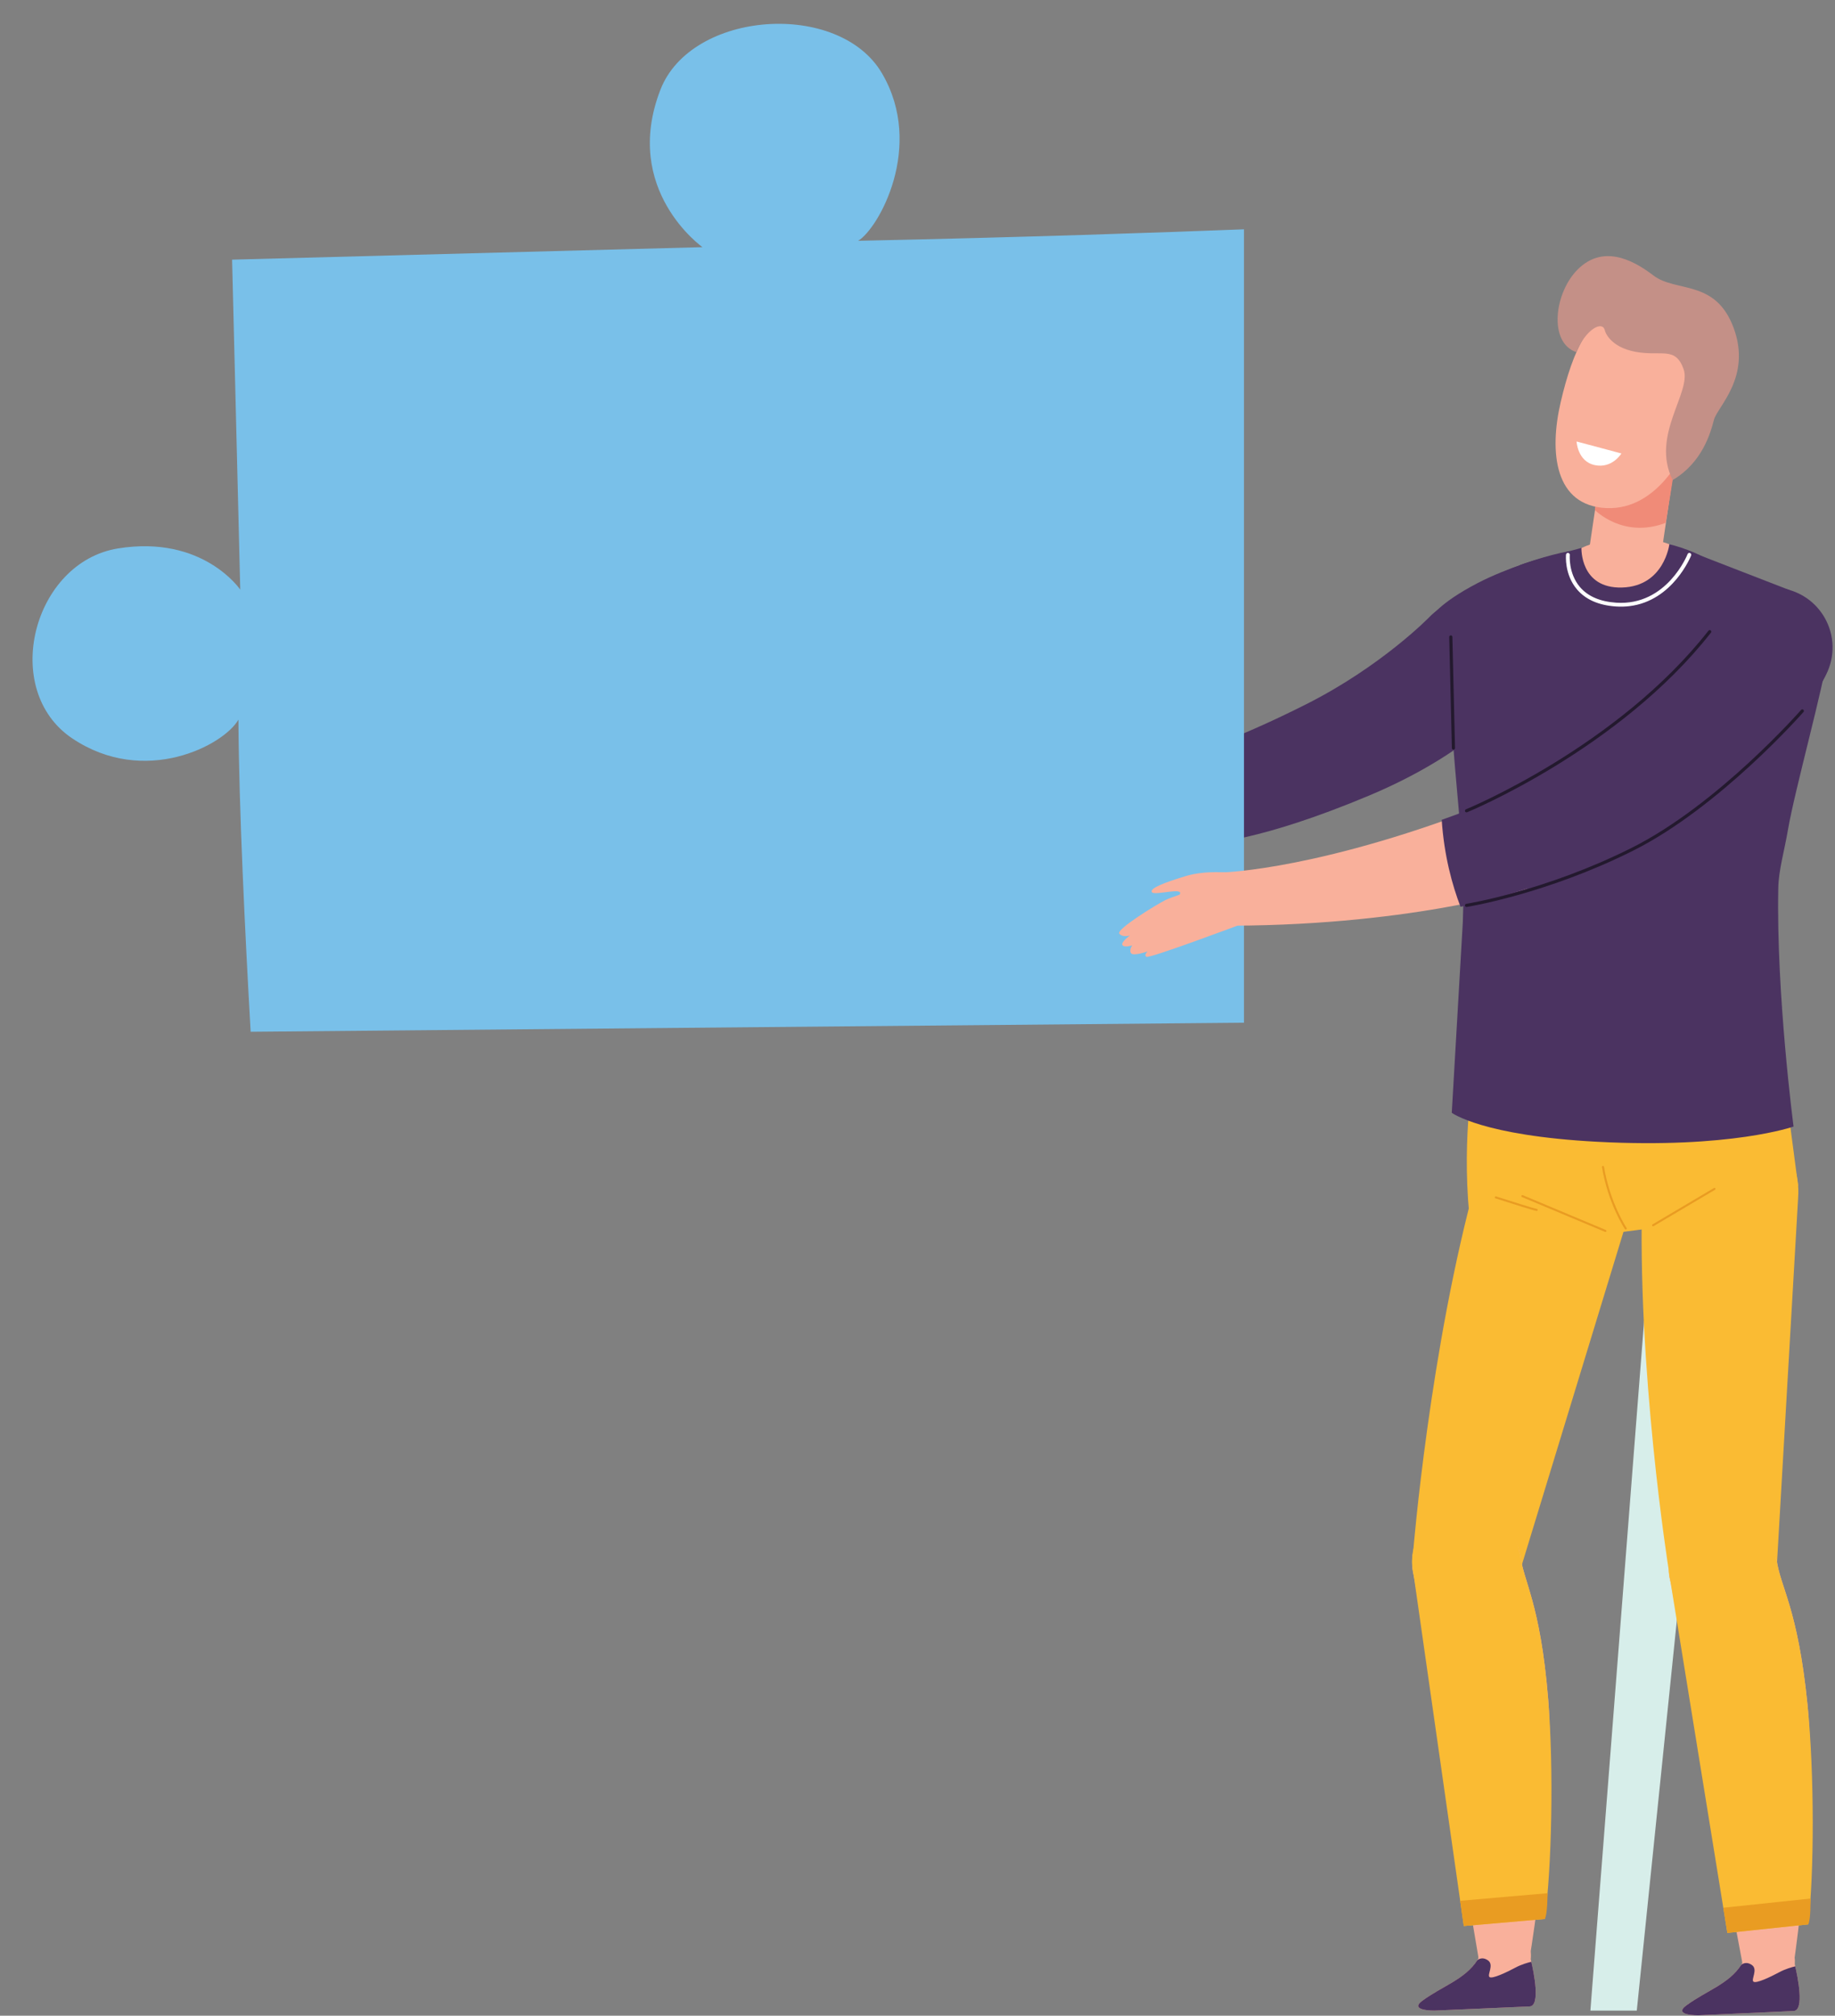 <?xml version="1.0" encoding="UTF-8"?><svg xmlns="http://www.w3.org/2000/svg" xmlns:xlink="http://www.w3.org/1999/xlink" height="2429.2" preserveAspectRatio="xMidYMid meet" version="1.0" viewBox="375.9 271.3 2211.9 2429.2" width="2211.9" zoomAndPan="magnify"><rect x="375.9" y="271.3" width="2211.9" height="2429.2" fill="#808080" stroke="none"/><g><g id="change1_1"><path d="M 2404.773 1258.773 L 2292.949 2694.352 L 2348.863 2694.352 L 2496.262 1258.773 L 2440.352 1250.305 L 2404.773 1258.773" fill="#d7eeea"/></g><g id="change2_1"><path d="M 2125.492 997.68 C 2161.977 984.445 2202.293 1003.289 2215.527 1039.785 C 2223.891 1062.828 2219.441 1087.414 2205.828 1105.723 C 2205.828 1105.723 2159.344 1174.199 2026.293 1230.027 C 1893.254 1285.859 1833.102 1287.234 1833.102 1287.234 L 1833.086 1287.223 C 1806.984 1291.984 1780.492 1277.414 1771.145 1251.625 C 1760.707 1222.879 1775.566 1191.117 1804.297 1180.695 C 1806.453 1179.918 1808.637 1179.289 1810.805 1178.785 L 1810.805 1178.77 C 1810.805 1178.77 1857.551 1166.656 1949.52 1120.445 C 2041.504 1074.234 2099.133 1014.695 2099.133 1014.695 C 2106.297 1007.324 2115.191 1001.434 2125.492 997.68" fill="#4b3361"/></g><g id="change3_1"><path d="M 2151.742 1569.301 C 2151.742 1569.301 2136.293 1652.402 2149.012 1753.93 C 2239.418 1762.172 2319.602 1757.621 2319.602 1757.621 C 2319.602 1757.621 2392.859 1747.57 2397.82 1748.371 C 2402.785 1749.172 2543.34 1700.191 2543.34 1700.191 L 2521.023 1531.184 L 2151.742 1569.301" fill="#fabb33"/></g><g id="change3_2"><path d="M 2388.871 1740.309 C 2388.871 1740.309 2270.98 1748.086 2212.789 1730.727 C 2154.617 1713.367 2154.602 1655.816 2154.602 1655.816 L 2415.906 1694.738 L 2388.871 1740.309" fill="#fabb33"/></g><g id="change3_3"><path d="M 2543.574 1704.109 C 2541.652 1652.188 2498.02 1611.668 2446.102 1613.586 C 2395.742 1615.449 2356.117 1656.559 2355.523 1706.398 C 2348.52 1919.719 2387.281 2162.77 2387.281 2162.77 C 2388.609 2198.707 2418.82 2226.758 2454.762 2225.438 C 2489.188 2224.16 2516.371 2196.379 2517.434 2162.457 L 2517.449 2162.457 L 2543.34 1715.121 C 2543.34 1715.121 2543.324 1715.121 2543.309 1715.109 C 2543.605 1711.488 2543.711 1707.828 2543.574 1704.109" fill="#fabb33"/></g><g id="change3_4"><path d="M 2339.527 1732.484 C 2349.922 1681.586 2317.082 1631.902 2266.176 1621.504 C 2216.828 1611.426 2168.602 1642.016 2156.25 1690.293 C 2099.086 1895.934 2079.348 2141.262 2079.348 2141.262 C 2072.156 2176.504 2094.875 2210.902 2130.125 2218.094 C 2163.875 2224.984 2196.844 2204.414 2205.887 2171.691 L 2205.898 2171.703 L 2336.703 1743.137 L 2336.688 1743.125 C 2337.812 1739.676 2338.777 1736.133 2339.527 1732.484" fill="#fabb33"/></g><g id="change3_5"><path d="M 2511.094 1539.234 L 2507.422 1606.625 C 2504.629 1657.895 2465.164 1697.434 2419.266 1694.934 L 2228.75 1684.562 C 2182.73 1682.051 2147.75 1638.254 2150.711 1586.852 L 2154.613 1519.473 C 2157.559 1468.355 2196.98 1429.023 2242.754 1431.508 L 2433.039 1441.871 C 2478.953 1444.367 2513.883 1487.965 2511.094 1539.234" fill="#fabb33"/></g><g id="change4_1"><path d="M 2355.742 795.727 C 2332.035 792.211 2309.957 808.586 2306.445 832.309 L 2292.273 928.203 L 2292.391 928.215 C 2290.746 950.676 2306.68 970.945 2329.312 974.297 C 2353.039 977.809 2375.113 961.422 2378.613 937.711 L 2392.328 845.023 C 2395.84 821.301 2379.465 799.238 2355.742 795.727" fill="#f9b09b"/></g><g id="change2_2"><path d="M 2532.609 991.367 C 2512.105 971.762 2463.188 959.469 2427.668 941.719 C 2405.438 930.609 2381.324 923.965 2356.629 922.195 C 2333.324 920.5 2309.906 923.176 2287.504 930.027 C 2241.211 944.219 2157.277 954.629 2137.012 1009.418 C 2106.758 1091.215 2142.043 1248.211 2139.859 1358.012 C 2139.684 1366.668 2139.43 1374.957 2139.16 1382.898 L 2125.855 1612.348 C 2125.855 1612.348 2162.5 1639.988 2301.492 1647.309 C 2462.141 1655.766 2537.848 1628.938 2537.848 1628.938 C 2537.848 1628.938 2516.82 1469.355 2519.449 1341.051 C 2519.891 1319.773 2526.789 1296.688 2531.219 1270.633 C 2539.113 1224.383 2574.949 1094.98 2578.906 1060.27 C 2559.461 1025.938 2555.473 1013.23 2532.609 991.367" fill="#4b3361"/></g><g id="change4_2"><path d="M 2137.715 2090.117 C 2172.125 2087.129 2202.031 2112.859 2207.504 2142.859 C 2207.711 2143.109 2207.93 2143.348 2208.137 2143.609 C 2211.797 2177.188 2232.492 2201.668 2242.078 2319.109 C 2251.664 2436.559 2220.875 2623.66 2220.875 2623.66 C 2222.547 2642.93 2212.422 2658.109 2193.148 2659.777 C 2173.867 2661.457 2159.871 2650.73 2158.199 2631.449 L 2079.504 2166.398 C 2078.938 2163.766 2078.438 2161.086 2078.273 2158.328 C 2076.297 2125.379 2101.883 2093.227 2137.715 2090.117" fill="#f9b09b"/></g><g id="change3_6"><path d="M 2140.348 2592.418 L 2079.5 2166.398 C 2078.938 2163.77 2078.508 2161.078 2078.273 2158.332 C 2075.156 2122.5 2101.672 2090.941 2137.504 2087.832 C 2171.914 2084.84 2202.395 2109.191 2207.5 2142.859 C 2207.707 2143.109 2207.926 2143.352 2208.133 2143.609 C 2211.805 2177.191 2232.484 2201.672 2242.074 2319.109 C 2248.961 2403.508 2246.352 2522.891 2237.949 2583.949 L 2140.348 2592.418" fill="#fabb33"/></g><g id="change5_1"><path d="M 2237.945 2583.953 L 2140.348 2592.422 L 2136 2562.012 L 2241.316 2552.863 C 2241.316 2552.863 2241.316 2578.66 2237.945 2583.953" fill="#e99c22"/></g><g id="change4_3"><path d="M 2090.582 2682.301 C 2116.406 2663.59 2143.383 2656.242 2158.125 2631.258 C 2156.973 2617.32 2169.562 2600.992 2188.902 2600.152 C 2208.223 2599.301 2220.992 2612.449 2221.074 2626.16 C 2221.09 2628.121 2221.172 2630.309 2220.949 2632.191 C 2220.949 2632.191 2235.445 2688.641 2219.703 2689.332 C 2203.957 2690.02 2105.078 2694.34 2105.078 2694.34 C 2105.078 2694.34 2073.301 2694.828 2090.582 2682.301" fill="#f9b09b"/></g><g id="change2_3"><path d="M 2090.582 2682.301 C 2115.586 2664.18 2141.656 2656.719 2156.672 2633.609 C 2156.672 2633.609 2162.027 2628.5 2169.59 2633.898 C 2177.152 2639.301 2168.098 2651.418 2171.398 2653.941 C 2174.703 2656.461 2192.195 2648.098 2202.484 2642.59 C 2209.828 2638.648 2217.801 2636.449 2221.746 2635.52 C 2224.555 2647.621 2233.133 2688.738 2219.707 2689.332 C 2203.965 2690.02 2105.078 2694.34 2105.078 2694.34 C 2105.078 2694.34 2073.305 2694.828 2090.582 2682.301" fill="#4b3361"/></g><g id="change4_4"><path d="M 2446.031 2098.57 C 2480.371 2094.941 2510.762 2120.109 2516.789 2150 C 2517.012 2150.25 2517.23 2150.492 2517.422 2150.742 C 2521.719 2184.25 2542.848 2208.332 2554.641 2325.582 C 2566.434 2442.82 2539.148 2630.461 2539.148 2630.461 C 2541.18 2649.699 2531.34 2665.07 2512.098 2667.102 C 2492.859 2669.141 2478.672 2658.672 2476.625 2639.43 L 2389.242 2175.934 C 2388.641 2173.312 2388.09 2170.641 2387.871 2167.891 C 2385.273 2134.98 2410.262 2102.352 2446.031 2098.57" fill="#f9b09b"/></g><g id="change3_7"><path d="M 2458.07 2600.738 L 2389.258 2175.93 C 2388.645 2173.309 2388.172 2170.637 2387.875 2167.887 C 2384.102 2132.129 2410.031 2100.066 2445.789 2096.289 C 2480.133 2092.656 2511.062 2116.426 2516.801 2150 C 2517.02 2150.25 2517.242 2150.488 2517.43 2150.738 C 2521.738 2184.25 2542.871 2208.328 2554.652 2325.578 C 2563.125 2409.828 2562.75 2529.238 2555.484 2590.438 L 2458.07 2600.738" fill="#fabb33"/></g><g id="change5_2"><path d="M 2555.492 2590.438 L 2458.07 2600.738 L 2453.156 2570.406 L 2558.285 2559.297 C 2558.285 2559.297 2558.758 2585.098 2555.492 2590.438" fill="#e99c22"/></g><g id="change4_5"><path d="M 2408.754 2687.98 C 2434.559 2669.219 2461.535 2661.84 2476.246 2636.84 C 2475.055 2622.898 2487.637 2606.562 2506.969 2605.68 C 2526.301 2604.812 2539.086 2617.941 2539.18 2631.652 C 2539.195 2633.609 2539.273 2635.801 2539.055 2637.68 C 2539.055 2637.68 2553.641 2694.109 2537.895 2694.82 C 2522.148 2695.531 2423.262 2700 2423.262 2700 C 2423.262 2700 2391.492 2700.531 2408.754 2687.98" fill="#f9b09b"/></g><g id="change2_4"><path d="M 2408.766 2687.98 C 2433.73 2669.82 2459.805 2662.32 2474.801 2639.188 C 2474.801 2639.188 2480.137 2634.078 2487.699 2639.457 C 2495.273 2644.848 2486.227 2656.98 2489.547 2659.5 C 2492.848 2662.008 2510.332 2653.629 2520.598 2648.109 C 2527.957 2644.148 2535.922 2641.949 2539.867 2641.012 C 2542.699 2653.109 2551.324 2694.219 2537.895 2694.82 C 2522.148 2695.531 2423.273 2700 2423.273 2700 C 2423.273 2700 2391.5 2700.527 2408.766 2687.98" fill="#4b3361"/></g><g id="change2_5"><path d="M 2100.773 1015.23 C 2100.773 1015.23 2110.371 998.25 2156.969 974.027 C 2194.961 954.297 2237.988 943.203 2237.988 943.203 C 2237.988 943.203 2195.605 989.449 2166.348 1004.703 C 2137.074 1019.957 2100.773 1015.23 2100.773 1015.23" fill="#4b3361"/></g><g id="change4_6"><path d="M 1538.352 1189.609 C 1538.352 1189.609 1600.766 1205.875 1793.777 1181.008 C 1830.539 1174.438 1865.184 1194.434 1873.531 1224.996 C 1881.867 1255.543 1861.664 1280.387 1824.902 1286.957 C 1821.105 1287.652 1818.461 1290.582 1814.688 1290.723 L 1814.699 1290.734 C 1814.699 1290.734 1716.621 1289.277 1513.543 1228.711 C 1500.727 1225.273 1490.324 1220.793 1487.148 1209.133 C 1482.379 1191.699 1491.836 1190.719 1512.812 1186.965 C 1521.762 1185.359 1530.676 1186.469 1538.352 1189.609" fill="#f9b09b"/></g><g id="change2_6"><path d="M 1795.844 1178.887 C 1832.602 1172.305 1869.16 1191.742 1877.504 1222.297 C 1885.844 1252.852 1862.809 1282.957 1826.043 1289.527 C 1822.246 1290.211 1818.441 1290.59 1814.68 1290.73 L 1814.68 1290.742 C 1814.68 1290.742 1787.918 1292.57 1742.797 1290.871 C 1736.691 1263.508 1731.809 1227.34 1733.902 1185.539 C 1753.707 1183.828 1774.371 1181.641 1795.844 1178.887" fill="#4b3361"/></g><g id="change4_7"><path d="M 2282.145 931.617 C 2282.145 931.617 2280.254 980.785 2331.137 979.336 C 2382.02 977.871 2388.145 927.176 2388.145 927.176 C 2388.145 927.176 2339.285 906.621 2282.145 931.617" fill="#f9b09b"/></g><g id="change6_1"><path d="M 2394.617 834.254 C 2394.617 834.254 2340.012 890.387 2319.445 840.145 C 2312.23 844.477 2303.254 847.43 2303.254 847.43 L 2298.363 885.934 C 2298.363 885.934 2332.488 920.988 2383.672 901.406 C 2384.23 899.773 2394.617 834.254 2394.617 834.254" fill="#f08b78"/></g><g id="change4_8"><path d="M 2406.113 813.82 C 2406.113 813.82 2375.184 886.219 2312.508 883.621 C 2249.828 881.023 2242.992 816.629 2257.188 755.785 C 2271.383 694.941 2293.117 642.684 2340.047 639.25 C 2386.977 635.816 2433.117 663.848 2432.086 717.781 C 2431.059 771.711 2406.113 813.82 2406.113 813.82" fill="#f9b09b"/></g><g id="change7_1"><path d="M 2310.531 670.117 C 2310.531 670.117 2315.781 689.363 2347.156 695.238 C 2378.535 701.129 2395.398 688.219 2405.316 716.238 C 2415.25 744.258 2365.301 795.945 2392.117 849.816 C 2427.844 828.832 2437.898 792.785 2441.883 777.219 C 2445.879 761.668 2487.543 725.773 2465.645 666.531 C 2443.742 607.305 2396.16 624.199 2368.766 603.168 C 2341.375 582.141 2307.035 567.273 2278.117 595.57 C 2249.195 623.848 2242.207 684.434 2276.086 695.695 C 2287.152 668.18 2308.059 656.566 2310.531 670.117" fill="#c49087"/></g><g id="change2_7"><path d="M 2285.113 954.57 L 2112.93 1045.121 L 2128.617 1008.391 L 2208.371 952.16 C 2208.371 952.16 2240.477 940.285 2267.52 935.547 C 2276.715 940.762 2285.113 954.57 2285.113 954.57" fill="#4b3361"/></g><g id="change2_8"><path d="M 2396.184 956.648 L 2562.914 1055.203 L 2533.309 982.562 L 2402.047 931.711 L 2396.184 956.648" fill="#4b3361"/></g><g id="change5_3"><path d="M 2335.703 1753.043 C 2335.887 1753.012 2336.09 1752.941 2336.246 1752.832 C 2336.82 1752.453 2336.965 1751.684 2336.59 1751.125 C 2336.391 1750.832 2316.777 1721.602 2309.32 1677.402 C 2309.207 1676.734 2308.547 1676.242 2307.902 1676.395 C 2307.227 1676.504 2306.77 1677.145 2306.898 1677.812 C 2314.441 1722.574 2334.34 1752.215 2334.539 1752.504 C 2334.797 1752.902 2335.258 1753.094 2335.703 1753.043" fill="#e99c22"/></g><g id="change5_4"><path d="M 2311.152 1755.938 C 2311.578 1755.887 2311.977 1755.617 2312.16 1755.188 C 2312.414 1754.566 2312.117 1753.836 2311.492 1753.578 L 2211.449 1711.648 C 2210.824 1711.387 2210.102 1711.676 2209.832 1712.305 C 2209.578 1712.938 2209.875 1713.656 2210.5 1713.926 L 2310.527 1755.848 C 2310.742 1755.938 2310.953 1755.969 2311.152 1755.938" fill="#e99c22"/></g><g id="change5_5"><path d="M 2228.367 1730.652 C 2229.039 1730.57 2229.531 1729.949 2229.449 1729.281 C 2229.367 1728.641 2228.82 1728.168 2228.191 1728.191 C 2225.891 1727.938 2197.73 1719.07 2179.262 1713.141 C 2178.633 1712.941 2177.938 1713.289 2177.719 1713.941 C 2177.512 1714.59 2177.867 1715.281 2178.523 1715.488 C 2196.414 1721.238 2226.684 1730.852 2228.367 1730.652" fill="#e99c22"/></g><g id="change5_6"><path d="M 2368.645 1749.137 C 2368.824 1749.117 2368.973 1749.066 2369.125 1748.977 L 2443.164 1705.125 C 2443.762 1704.777 2443.957 1704.016 2443.613 1703.438 C 2443.254 1702.848 2442.504 1702.656 2441.918 1703.004 L 2367.879 1746.848 C 2367.281 1747.195 2367.098 1747.957 2367.43 1748.535 C 2367.699 1748.977 2368.18 1749.195 2368.645 1749.137" fill="#e99c22"/></g><g id="change2_9"><path d="M 2476.164 989.219 C 2510.664 969.105 2554.91 980.758 2575.039 1015.238 C 2587.738 1037.035 2587.754 1062.738 2577.355 1083.773 C 2577.355 1083.773 2542.906 1161.629 2418.535 1242.613 C 2294.164 1323.609 2233.535 1336.059 2233.535 1336.059 C 2207.992 1345.68 2178.492 1335.805 2164.285 1311.449 C 2148.441 1284.27 2157.617 1249.391 2184.797 1233.547 C 2186.828 1232.355 2188.906 1231.324 2191.02 1230.418 L 2191.02 1230.402 C 2191.02 1230.402 2236.09 1209.543 2320.676 1145.848 C 2405.262 1082.141 2452.621 1011.27 2452.621 1011.27 C 2458.512 1002.508 2466.434 994.902 2476.164 989.219" fill="#4b3361"/></g><g id="change8_1"><path d="M 2339.836 1001.797 C 2334.77 1002.406 2329.422 1002.566 2323.762 1002.184 C 2303.008 1000.789 2287.199 993.871 2276.785 981.59 C 2261.449 963.531 2263.48 940.656 2263.57 939.691 C 2263.688 938.434 2264.797 937.531 2266.059 937.633 C 2267.316 937.754 2268.234 938.879 2268.117 940.121 C 2268.102 940.344 2266.223 962.121 2280.297 978.688 C 2289.879 989.961 2304.621 996.332 2324.074 997.633 C 2385.156 1001.707 2409.883 939.707 2410.117 939.086 C 2410.578 937.914 2411.91 937.324 2413.082 937.781 C 2414.254 938.242 2414.844 939.559 2414.387 940.73 C 2414.148 941.336 2392.52 995.574 2339.836 1001.797" fill="#fff"/></g><g id="change8_2"><path d="M 2330.312 817.785 L 2276.301 803.359 C 2276.301 803.359 2277.387 827.461 2298.348 831.836 C 2319.32 836.211 2330.312 817.785 2330.312 817.785" fill="#fff"/></g><g id="change9_1"><path d="M 1438.988 359.57 C 1387.129 271.297 1209.078 283.805 1171.969 379.426 C 1125.07 500.258 1222.688 569.164 1222.688 569.164 L 655.668 584.211 C 660.805 791.109 665.5 981.898 665.5 981.898 C 665.5 981.898 620.812 915.691 518.195 932.23 C 415.578 948.785 375.855 1102.715 463.027 1161.191 C 550.195 1219.664 645.641 1169.477 663.293 1138.574 C 663.895 1244.875 671.359 1397.602 678.039 1514.723 L 1875.387 1503.805 L 1875.387 547.652 C 1777.172 551.469 1608.688 557.344 1410.297 561.496 C 1434.578 547.148 1490.848 447.844 1438.988 359.57" fill="#79c0e9"/></g><g id="change4_9"><path d="M 1851.391 1322.566 C 1851.406 1322.566 1971.359 1319.273 2178.32 1237.074 C 2217.516 1219.535 2257.68 1229.73 2270.539 1258.434 C 2283.387 1287.152 2264.473 1318.449 2225.293 1335.984 C 2221.23 1337.793 2218.723 1341.574 2214.633 1342.824 L 2214.633 1342.836 C 2214.633 1342.836 2069.742 1388.797 1841.293 1386.824 C 1826.918 1387.09 1815.039 1385.59 1810.148 1374.621 C 1802.809 1358.23 1812.98 1354.449 1835.336 1344.449 C 1844.863 1340.176 1842.664 1321.629 1851.391 1322.566" fill="#f9b09b"/></g><g id="change2_10"><path d="M 2180.309 1234.27 C 2219.5 1216.727 2261.684 1225.809 2274.523 1254.504 C 2287.379 1283.219 2266.035 1320.715 2226.84 1338.254 C 2222.785 1340.066 2218.715 1341.578 2214.633 1342.828 L 2214.633 1342.844 C 2214.633 1342.844 2185.738 1352.598 2136.426 1364.145 C 2126.391 1338.031 2116.625 1302.566 2113.734 1259.305 C 2135.066 1251.727 2157.293 1243.406 2180.309 1234.27" fill="#4b3361"/></g><g id="change4_10"><path d="M 1804.836 1327.195 C 1829.68 1319.586 1858.898 1323.172 1858.898 1323.172 C 1858.898 1323.172 1882.449 1323.113 1889.559 1347.91 C 1896.668 1372.719 1868.09 1386.609 1868.09 1386.609 C 1868.09 1386.609 1761.18 1426.695 1757.77 1424.402 C 1754.371 1422.113 1759.281 1417.875 1759.281 1417.875 C 1759.281 1417.875 1742.492 1423.789 1739.43 1420.227 C 1736.371 1416.68 1740.652 1410.617 1740.652 1410.617 C 1740.652 1410.617 1730.961 1413.734 1728.867 1410.195 C 1726.781 1406.672 1737.953 1398.664 1737.953 1398.664 C 1737.953 1398.664 1729.051 1401.586 1725.082 1396.43 C 1721.129 1391.277 1770.918 1360.719 1780.996 1355.844 C 1783.996 1354.391 1790.328 1352.062 1797.703 1349.504 C 1804.242 1339.672 1767.031 1351.238 1764.32 1346.43 C 1761.598 1341.637 1779.992 1334.82 1804.836 1327.195" fill="#f9b09b"/></g><g id="change10_1"><path d="M 2143.648 1364.332 C 2142.723 1364.332 2141.91 1363.656 2141.77 1362.719 C 2141.613 1361.672 2142.316 1360.699 2143.348 1360.527 C 2144.289 1360.402 2238.797 1345.195 2342.824 1293.023 C 2446.785 1240.887 2545.973 1127.961 2546.973 1126.82 C 2547.664 1126.035 2548.867 1125.957 2549.648 1126.629 C 2550.449 1127.336 2550.527 1128.539 2549.836 1129.32 C 2548.852 1130.465 2449.164 1243.953 2344.527 1296.422 C 2239.941 1348.871 2144.883 1364.16 2143.945 1364.301 C 2143.852 1364.316 2143.742 1364.332 2143.648 1364.332" fill="#23192e"/></g><g id="change10_2"><path d="M 2143.645 1250.309 C 2142.883 1250.309 2142.18 1249.859 2141.879 1249.125 C 2141.477 1248.152 2141.957 1247.043 2142.93 1246.641 C 2144.738 1245.895 2325.578 1171.379 2435.27 1031.371 C 2435.914 1030.551 2437.125 1030.398 2437.949 1031.043 C 2438.77 1031.703 2438.922 1032.883 2438.277 1033.723 C 2327.926 1174.535 2146.176 1249.426 2144.363 1250.172 C 2144.125 1250.262 2143.887 1250.309 2143.645 1250.309" fill="#23192e"/></g><g id="change10_3"><path d="M 2127.875 1174.754 C 2126.84 1174.754 2125.992 1173.934 2125.977 1172.887 L 2122.789 1038.984 C 2122.766 1037.938 2123.602 1037.062 2124.645 1037.035 C 2125.719 1036.957 2126.566 1037.848 2126.594 1038.891 L 2129.781 1172.809 C 2129.809 1173.855 2128.969 1174.715 2127.926 1174.754 C 2127.914 1174.754 2127.898 1174.754 2127.875 1174.754" fill="#23192e"/></g></g></svg>